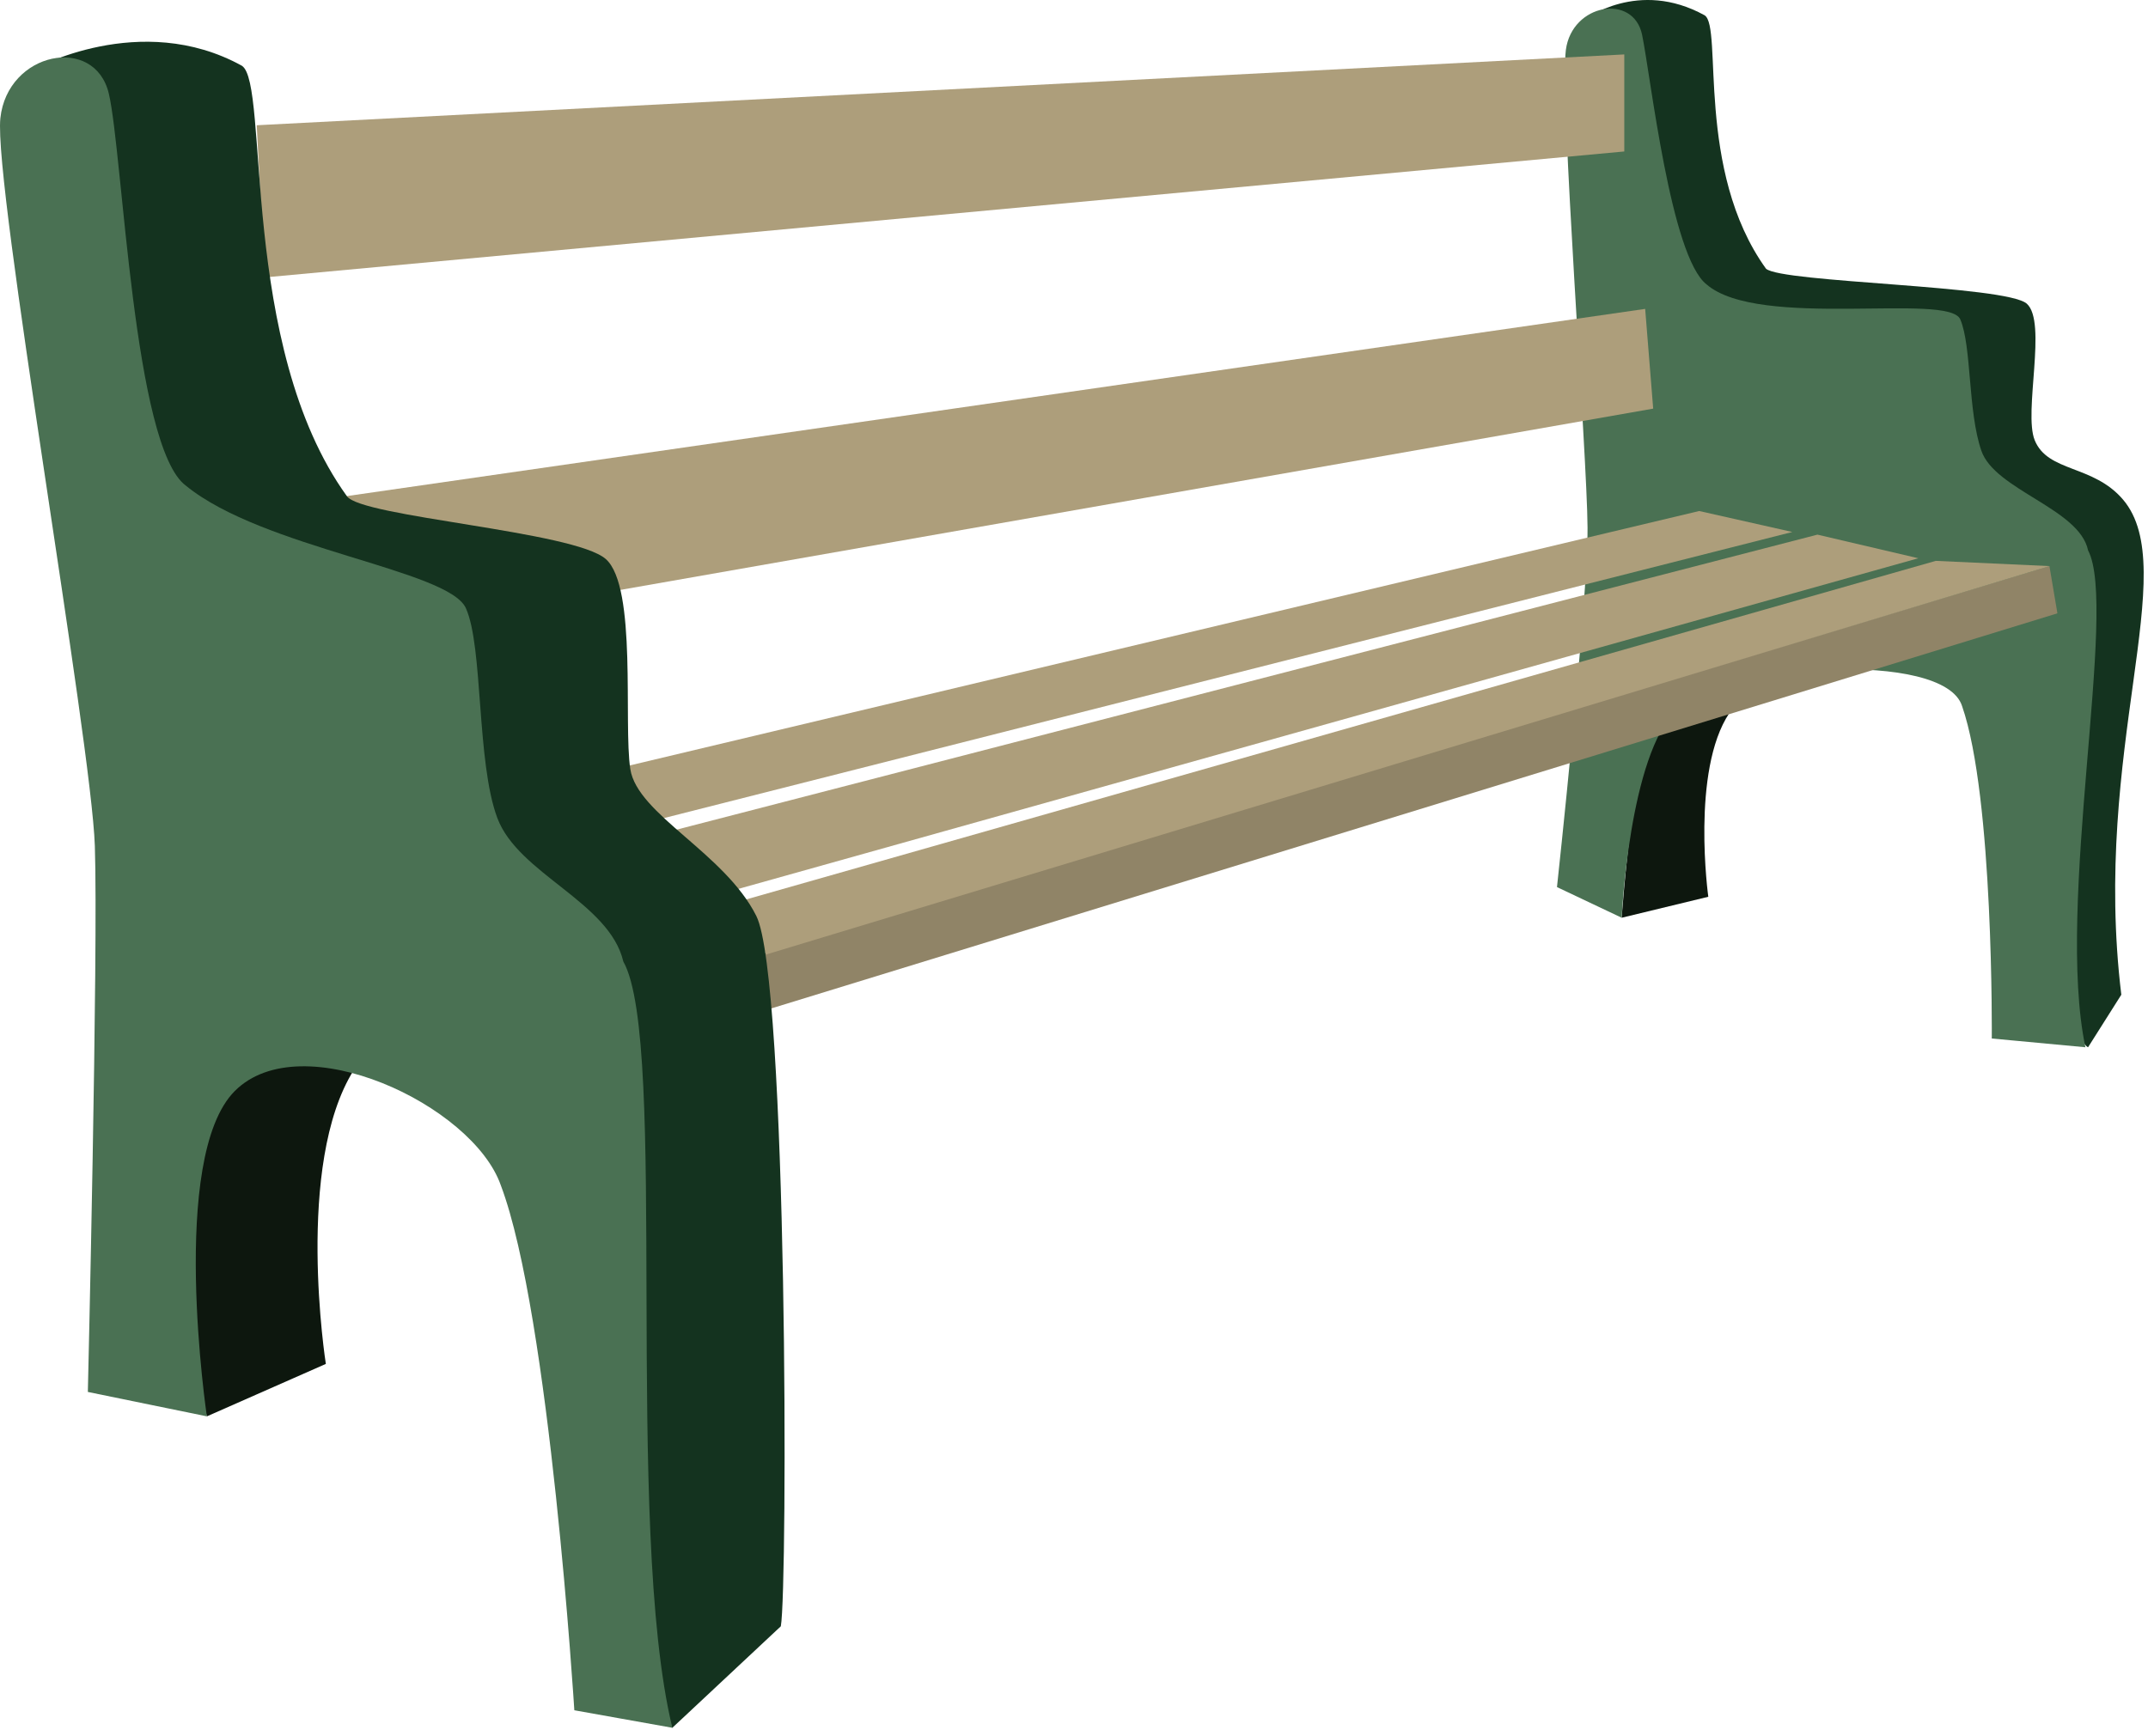 
        <svg xmlns:rdf="http://www.w3.org/1999/02/22-rdf-syntax-ns#" xmlns="http://www.w3.org/2000/svg" xmlns:cc="http://creativecommons.org/ns#" xmlns:xlink="http://www.w3.org/1999/xlink" xmlns:dc="http://purl.org/dc/elements/1.1/" x="0px" y="0px" width="501" height="405" viewBox="0 0 501 405" xml:space="preserve">
            <title>Park: park bench</title>
            <desc xmlns:ian_image_library="https://ian.umces.edu/media-library/">
                <ian_image_library:title>Park: park bench</ian_image_library:title>
                <ian_image_library:descr>Illustration of a wooden park bench, with painted green armrests</ian_image_library:descr>
                <ian_image_library:scene>
                    <ian_image_library:contains>development, infrastructure, park, bench, seat</ian_image_library:contains>
                    <ian_image_library:when>2008-12-22</ian_image_library:when>
                </ian_image_library:scene>
            </desc>
            
 <defs></defs>
 <path d="m378.24 214.11l20.204-4.894s-4.086-29.386 4.904-42.855c-2.862-3.67-10.618 2.043-16.331 2.862-5.71.81-8.77 44.89-8.77 44.89z" fill="#0D170E"/>
 <path d="m369.68 4.526s12.405-9.512 27.906-.958c4.277 2.67-2.234 36.142 14.32 59.122 3.671 3.267 56.016 3.884 60.825 8.161s-.809 25.321 1.84 31.833c3.054 7.564 13.64 5.681 20.608 13.874 13.874 16.332-7.341 58.377-.404 115.51l-7.756 12.257c-8.82-4.277-6.937-121.23-93.179-140.83-6.42-6.956-24.17-98.964-24.17-98.964z" fill="#14331F"/>
 <path d="m363.15 206.97s7.235-66.762 7.129-83.88c-.096-17.108-6.49-100.65-5.054-111.46 1.426-10.788 15.757-13.256 17.778-3.511 2.021 9.767 6.66 51.728 15.044 58.239 12.256 10.597 56.494 1.809 59.175 8.16 2.682 6.352 1.734 21.406 4.905 30.62 3.159 9.214 22.874 13.512 24.896 23.257 7.043 13.32-7.682 82.636-.617 115.93l-21.842-2.043s.479-56.239-6.927-77.549c-4.202-13.235-55.409-9.725-66.538.808-11.128 10.544-12.852 48.568-12.852 48.568l-15.09-7.15z" fill="#4A7153"/>
 <polygon points="59.881 29.22 378.85 12.697 378.85 35.337 61.711 64.723" fill="#AD9E7B"/>
 <polygon points="177.02 236.15 479.87 143.09 478.01 132.07 177.02 222.68" fill="#908467"/>
 <polygon points="178.71 222.68 478.04 132.07 451.5 130.85 171.92 210.44" fill="#AD9E7B"/>
 <polygon points="170.04 207.99 447.43 130.24 423.9 124.73 156.41 193.92" fill="#AD9E7B"/>
 <polygon points="143.35 179.42 396.32 119.22 418.04 124.11 152.45 191.47" fill="#AD9E7B"/>
 <polygon points="78.037 116.15 383.72 72.064 385.59 95.332 141.42 138.2" fill="#AD9E7B"/>
 <path d="m7.839 16.154s24.896-13.874 48.568-.819c6.533 4.085-.813 65.304 24.492 100.41 3.266 4.894 53.063 8.16 60.41 14.693 7.341 6.522 4.075 38.365 5.703 48.983 1.639 10.607 22.05 19.587 29.396 34.279 7.346 14.693 7.346 156.73 5.713 165.71l-25.306 23.684c-13.469-6.533-31.019-218.36-106.12-235.1-9.789-10.59-42.851-151.83-42.851-151.83z" fill="#14331F"/>
 <path d="m48.247 330.44l27.753-12.24s-7.346-46.536 6.533-68.581c0 0-23.672-16.32-36.732 4.905-13.066 21.23 2.446 75.92 2.446 75.92z" fill="#0D170E"/>
 <path d="m20.489 324.74s2.447-102.87 1.633-127.36c-.813-24.49-23.666-154.29-22.039-169.79 1.639-15.522 22.04-19.598 25.306-5.724 3.266 13.884 5.713 82.455 17.964 91.434 17.954 14.692 61.218 19.587 65.298 28.566s2.453 35.929 7.347 48.973c4.899 13.064 26.125 19.597 29.385 33.481 10.618 18.768 0 131.42 11.432 178.77l-22.858-4.086s-5.713-92.242-17.14-122.45c-6.532-18.778-46.531-37.557-62.042-22.033-15.507 15.501-6.527 75.911-6.527 75.911l-27.752-5.69z" fill="#4A7153"/>
</svg>

